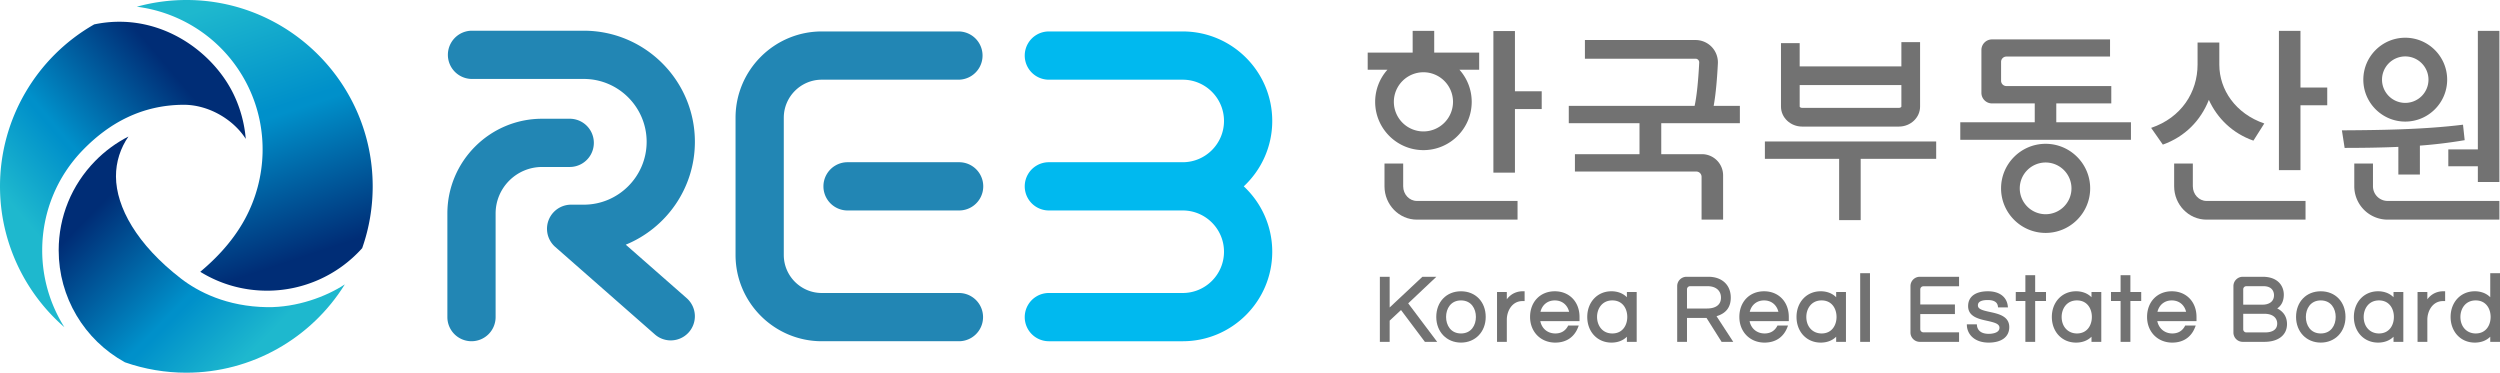<svg xmlns="http://www.w3.org/2000/svg" width="2683.144mm" height="400mm" viewBox="0 0 2683.144 400"><defs><linearGradient id="b" x1="0" x2="1" y1="0" y2="0" gradientTransform="rotate(-108.315 -486.255 345.955) scale(340.932)" gradientUnits="userSpaceOnUse" spreadMethod="pad"><stop offset="0" style="stop-opacity:1;stop-color:#002d76"></stop><stop offset="0.04" style="stop-opacity:1;stop-color:#002d76"></stop><stop offset="0.109" style="stop-opacity:1;stop-color:#002d76"></stop><stop offset="0.558" style="stop-opacity:1;stop-color:#0090ca"></stop><stop offset="0.582" style="stop-opacity:1;stop-color:#0090ca"></stop><stop offset="0.949" style="stop-opacity:1;stop-color:#1eb8ce"></stop><stop offset="1" style="stop-opacity:1;stop-color:#1eb8ce"></stop></linearGradient><linearGradient id="c" x1="0" x2="1" y1="0" y2="0" gradientTransform="scale(260.578) rotate(44.789 -1.749 -5.834)" gradientUnits="userSpaceOnUse" spreadMethod="pad"><stop offset="0" style="stop-opacity:1;stop-color:#002d76"></stop><stop offset="0.08" style="stop-opacity:1;stop-color:#002d76"></stop><stop offset="0.603" style="stop-opacity:1;stop-color:#0090ca"></stop><stop offset="0.625" style="stop-opacity:1;stop-color:#0090ca"></stop><stop offset="0.949" style="stop-opacity:1;stop-color:#1eb8ce"></stop><stop offset="1" style="stop-opacity:1;stop-color:#1eb8ce"></stop></linearGradient><linearGradient id="d" x1="0" x2="1" y1="0" y2="0" gradientTransform="scale(-256.643) rotate(-40.272 3.4 -5.321)" gradientUnits="userSpaceOnUse" spreadMethod="pad"><stop offset="0" style="stop-opacity:1;stop-color:#002d76"></stop><stop offset="0.08" style="stop-opacity:1;stop-color:#002d76"></stop><stop offset="0.597" style="stop-opacity:1;stop-color:#0090ca"></stop><stop offset="0.619" style="stop-opacity:1;stop-color:#0090ca"></stop><stop offset="0.949" style="stop-opacity:1;stop-color:#1eb8ce"></stop><stop offset="1" style="stop-opacity:1;stop-color:#1eb8ce"></stop></linearGradient><clipPath id="a" clipPathUnits="userSpaceOnUse"><path d="M0 95h493V0H0Z"></path></clipPath><clipPath id="e" clipPathUnits="userSpaceOnUse"><path d="M0 95h493V0H0Z"></path></clipPath></defs><g clip-path="url(#a)" transform="matrix(5.874 0 0 -5.874 -88.72 479.01)"><path d="M0 0h-20.48a4.408 4.408 0 0 0 0 8.814H0A4.407 4.407 0 1 0 0 0" style="fill:#2286b4;fill-opacity:1;fill-rule:nonzero;stroke:none" transform="translate(190.35 43.093)"></path><path d="M0 0c-1.032 0-2.069.36-2.906 1.096l-18.205 15.985a4.406 4.406 0 0 0 2.908 7.718h2.311c6.334 0 11.487 5.153 11.487 11.486 0 6.334-5.153 11.486-11.487 11.486h-20.516a4.408 4.408 0 0 0 0 8.814h20.516c11.194 0 20.301-9.106 20.301-20.3 0-8.48-5.227-15.763-12.629-18.795L2.91 7.719A4.409 4.409 0 0 0 0 0" style="fill:#2286b4;fill-opacity:1;fill-rule:nonzero;stroke:none" transform="translate(137.66 19.352)"></path><path d="M0 0a4.407 4.407 0 0 0-4.407 4.407v18.934c0 9.546 7.766 17.311 17.312 17.311h5.044a4.406 4.406 0 1 0 0-8.813h-5.044c-4.686 0-8.498-3.812-8.498-8.498V4.407A4.407 4.407 0 0 0 0 0" style="fill:#2286b4;fill-opacity:1;fill-rule:nonzero;stroke:none" transform="translate(101.252 19.2)"></path><path d="M0 0h-25.054c-8.691 0-15.763 7.071-15.763 15.763v25.075c0 8.692 7.072 15.764 15.763 15.764H0a4.408 4.408 0 0 0 0-8.814h-25.054c-3.831 0-6.949-3.118-6.949-6.95V15.763c0-3.832 3.118-6.95 6.949-6.95H0A4.406 4.406 0 1 0 0 0" style="fill:#2286b4;fill-opacity:1;fill-rule:nonzero;stroke:none" transform="translate(190.315 19.2)"></path><path d="M0 0c3.198 2.987 5.203 7.236 5.203 11.947 0 9.017-7.336 16.354-16.354 16.354h-24.463a4.407 4.407 0 1 1 0-8.814h24.463c4.157 0 7.54-3.383 7.54-7.54s-3.383-7.54-7.54-7.54h-24.463a4.407 4.407 0 1 1 0-8.814h24.463c4.157 0 7.54-3.382 7.54-7.54 0-4.157-3.383-7.54-7.54-7.54h-24.463a4.407 4.407 0 1 1 0-8.814h24.463c9.018 0 16.354 7.336 16.354 16.354C5.203-7.236 3.198-2.987 0 0" style="fill:#00b9ef;fill-opacity:1;fill-rule:nonzero;stroke:none" transform="translate(242.357 47.5)"></path></g><path d="M-1155.357-311.724a154.975 154.975 0 0 1 61.893 21.91c25.205 15.565 45.317 37.986 58.151 64.841 21.328 44.624 19.725 97.172-3.818 140.815-15.084 27.977-36.594 47.22-48.119 56.935 21.534 13.299 46.11 20.271 71.744 20.271 38.932 0 76.02-16.6 102.024-45.616 7.495-21.305 11.29-43.626 11.29-66.364 0-110.282-89.713-200-199.995-200a200.39 200.39 0 0 0-53.17 7.208" style="fill:url(#b);stroke:none;stroke-width:5.874" transform="translate(1302.187 318.932)"></path><path d="M-1200.128-146.04c-25.2 25.74-39.08 59.756-39.08 95.792 0 50.057 27.232 96.032 71.104 120.156 21.223 7.413 43.397 11.16 65.917 11.16 69.987 0 134.142-36.84 170.102-94.804-19.93 13.18-51.579 24.917-83.42 24.465-43.362-.611-74.076-16.477-92.538-30.744-47.314-36.577-69.47-76.596-69.676-109.413-.094-15.93 4.934-30.744 13.38-42.962-13.128 6.69-25.204 15.53-35.79 26.35" style="fill:url(#c);stroke:none;stroke-width:5.874" transform="translate(1302.187 318.932)"></path><path d="M-1201.062-292.763c-62.41 35.572-101.125 102.053-101.125 173.831 0 59.115 26.15 113.913 69.112 151.183a154.579 154.579 0 0 1-23.813-82.5c0-40.688 15.672-79.097 44.125-108.16 28.377-28.994 63.244-47.78 107.375-48.067 26.779-.17 53.546 15.53 66.962 36.606-1.363-16.294-5.633-32.412-12.846-47.484-19.578-40.965-66.275-78.24-122.782-78.24-8.787 0-17.81.904-27.008 2.83" style="fill:url(#d);stroke:none;stroke-width:5.874" transform="translate(1302.187 318.932)"></path><g clip-path="url(#e)" transform="matrix(5.874 0 0 -5.874 -88.72 479.01)"><path d="M0 0h-2.553l-5.981-5.607V0h-1.79v-11.888h1.79v3.875l2.073 1.938 4.364-5.813H.146l-5.292 7.034z" style="fill:#727272;fill-opacity:1;fill-rule:nonzero;stroke:none" transform="translate(277.547 30.976)"></path><path d="M0 0c0-.752-.21-1.507-.656-2.073-.447-.567-1.128-.946-2.071-.946-.941 0-1.622.379-2.068.946-.446.566-.657 1.321-.657 2.073 0 .751.211 1.506.657 2.072.446.568 1.127.947 2.068.947.943 0 1.624-.379 2.071-.947C-.21 1.506 0 .751 0 0m-2.727 4.688c-1.329 0-2.458-.482-3.254-1.309C-6.778 2.552-7.243 1.38-7.243 0c0-1.358.475-2.531 1.277-3.364.802-.832 1.931-1.325 3.239-1.325 1.309 0 2.439.493 3.241 1.325C1.315-2.531 1.79-1.358 1.79 0c0 1.38-.464 2.552-1.261 3.379-.797.827-1.925 1.309-3.256 1.309" style="fill:#727272;fill-opacity:1;fill-rule:nonzero;stroke:none" transform="translate(284.773 23.639)"></path><path d="M0 0V1.333H-1.789V-7.77H0v4.036c0 .827.25 1.679.73 2.326.481.646 1.193 1.087 2.118 1.087h.404V1.47h-.336a3.578 3.578 0 0 1-1.801-.459A3.608 3.608 0 0 1 0 0" style="fill:#727272;fill-opacity:1;fill-rule:nonzero;stroke:none" transform="translate(290.419 26.857)"></path><path d="M0 0v-3.248h-4.891v-11.618h-3.936v25.871h3.936V0Z" style="fill:#727272;fill-opacity:1;fill-rule:nonzero;stroke:none" transform="translate(296.794 64.87)"></path><path d="M0 0a5.412 5.412 0 0 0-5.405 5.406A5.413 5.413 0 0 0 0 10.813a5.413 5.413 0 0 0 5.406-5.407A5.412 5.412 0 0 0 0 0m10.185 14.406H1.969v3.974h-3.937v-3.974h-8.216v-3.134h3.604a8.783 8.783 0 0 1-2.24-5.866C-8.82.542-4.863-3.415 0-3.415c4.864 0 8.821 3.957 8.821 8.821a8.783 8.783 0 0 1-2.24 5.866h3.604z" style="fill:#727272;fill-opacity:1;fill-rule:nonzero;stroke:none" transform="translate(275.184 57.533)"></path><path d="M0 0h-18.395c-3.261 0-5.916 2.732-5.916 6.091v4.153h3.415V6.091c0-1.475 1.123-2.676 2.501-2.676H0Z" style="fill:#727272;fill-opacity:1;fill-rule:nonzero;stroke:none" transform="translate(292.38 41.418)"></path><path d="M0 0v-3.248h-4.892v-11.847h-3.936v25.451h3.936V0Zm-13.49-9.707c-3.822 1.338-6.611 4.089-8.14 7.452-1.49-3.783-4.356-6.725-8.407-8.178l-2.14 3.058c5.541 1.872 8.484 6.534 8.484 11.578v4.013h3.974V4.165c0-4.585 2.981-8.942 8.216-10.738z" style="fill:#727272;fill-opacity:1;fill-rule:nonzero;stroke:none" transform="translate(440.322 65.557)"></path><path d="M0 0h-18.091c-3.262 0-5.915 2.732-5.915 6.091v4.153h3.414V6.091c0-1.475 1.122-2.676 2.501-2.676H0Z" style="fill:#727272;fill-opacity:1;fill-rule:nonzero;stroke:none" transform="translate(436.356 41.418)"></path><path d="M0 0v3.172h-4.786c.422 2.287.649 5.388.768 7.739a4.095 4.095 0 0 1-1.117 3.018 4.11 4.11 0 0 1-2.966 1.272h-20.211v-3.415h20.211a.672.672 0 0 0 .673-.702c-.176-3.489-.474-6.28-.842-7.912h-22.99V0h12.922v-5.656h-11.799v-3.172h22.17a.968.968 0 0 0 .969-.967v-7.822h3.935v8.089a3.871 3.871 0 0 1-3.872 3.872h-7.429V0Z" style="fill:#727272;fill-opacity:1;fill-rule:nonzero;stroke:none" transform="translate(333.001 59.035)"></path><path d="M0 0h-13.796v-11.197h-3.935V0h-13.567v3.172H0Z" style="fill:#727272;fill-opacity:1;fill-rule:nonzero;stroke:none" transform="translate(368.87 52.526)"></path><path d="M0 0h-17.669c-.295 0-.457.171-.457.229v3.94H.457V.229C.457.171.295 0 0 0m.457 12.019V7.584h-18.583v4.244h-3.415V.229c0-2.01 1.737-3.644 3.872-3.644H0c2.135 0 3.872 1.634 3.872 3.644v11.79z" style="fill:#727272;fill-opacity:1;fill-rule:nonzero;stroke:none" transform="translate(362.055 61.835)"></path><path d="M0 0v-3.21h-31.183V0h13.605v3.439h-7.809a1.936 1.936 0 0 0-1.936 1.936v7.822c0 1.069.867 1.936 1.936 1.936h21.566V12h-18.94a.968.968 0 0 1-.968-.969V7.579c0-.535.433-.968.968-.968h19.169V3.439h-10.051V0Z" style="fill:#727272;fill-opacity:1;fill-rule:nonzero;stroke:none" transform="translate(404.457 59.213)"></path><path d="M0 0a4.732 4.732 0 0 1-4.726-4.726A4.732 4.732 0 0 1 0-9.451a4.73 4.73 0 0 1 4.725 4.725A4.731 4.731 0 0 1 0 0m0-12.866c-4.489 0-8.141 3.652-8.141 8.14 0 4.489 3.652 8.141 8.141 8.141 4.488 0 8.14-3.652 8.14-8.141 0-4.488-3.652-8.14-8.14-8.14" style="fill:#727272;fill-opacity:1;fill-rule:nonzero;stroke:none" transform="translate(388.866 51.857)"></path><path d="M0 0v21.658h3.937V-5.961H0v2.869h-5.397V0Zm-14.525.458c-3.287-.152-7.104-.19-9.817-.19l-.497 3.21c6.344.038 14.827.114 22.126 1.031l.306-2.827A87.494 87.494 0 0 0-10.59.688v-5.284h-3.935z" style="fill:#727272;fill-opacity:1;fill-rule:nonzero;stroke:none" transform="translate(467.84 54.255)"></path><path d="M0 0h-20.424a6.098 6.098 0 0 0-6.091 6.091v4.153h3.415V6.091a2.68 2.68 0 0 1 2.676-2.676H0Z" style="fill:#727272;fill-opacity:1;fill-rule:nonzero;stroke:none" transform="translate(471.777 41.418)"></path><path d="M0 0a4.25 4.25 0 0 1-4.246-4.246A4.25 4.25 0 0 1 0-8.491a4.25 4.25 0 0 1 4.245 4.245A4.25 4.25 0 0 1 0 0m0-11.906c-4.225 0-7.66 3.437-7.66 7.66 0 4.224 3.435 7.661 7.66 7.661 4.224 0 7.659-3.437 7.659-7.661 0-4.223-3.435-7.66-7.659-7.66" style="fill:#727272;fill-opacity:1;fill-rule:nonzero;stroke:none" transform="translate(454.575 71.239)"></path><path d="M0 0c.161.646.487 1.165.937 1.523.45.36 1.023.557 1.68.557.658 0 1.233-.197 1.683-.557.449-.358.775-.877.935-1.523H2.618Zm2.617 3.75c-1.329 0-2.458-.482-3.255-1.31-.797-.827-1.261-1.999-1.261-3.378 0-1.359.484-2.532 1.301-3.365.818-.832 1.969-1.325 3.302-1.325.992 0 1.858.246 2.562.716.704.47 1.246 1.164 1.593 2.058l.067.17.065.171H5.065l-.035-.065-.035-.066a2.51 2.51 0 0 0-.774-.881c-.367-.254-.855-.432-1.501-.432-.707 0-1.324.219-1.799.609-.476.391-.81.954-.951 1.644h7.165v.766c0 1.379-.464 2.551-1.261 3.378-.797.828-1.927 1.31-3.257 1.31" style="fill:#727272;fill-opacity:1;fill-rule:nonzero;stroke:none" transform="translate(296.568 24.577)"></path><path d="M0 0c0-.752-.21-1.507-.656-2.073-.447-.567-1.128-.946-2.071-.946-.96 0-1.658.391-2.117.964-.459.573-.677 1.327-.677 2.055 0 .727.218 1.481.677 2.055.459.572 1.157.964 2.117.964.943 0 1.624-.379 2.071-.947C-.21 1.506 0 .751 0 0m-.069 3.601a3.6 3.6 0 0 1-1.252.811 4.364 4.364 0 0 1-1.578.276c-1.279 0-2.381-.493-3.165-1.326C-6.848 2.53-7.312 1.358-7.312 0s.464-2.531 1.248-3.364c.784-.832 1.886-1.325 3.165-1.325.577 0 1.106.091 1.581.272a3.55 3.55 0 0 1 1.249.803v-.937h1.79v9.103h-1.79v-.476Z" style="fill:#727272;fill-opacity:1;fill-rule:nonzero;stroke:none" transform="translate(312.428 23.639)"></path><path d="M0 0c0-.896-.44-1.393-.976-1.665-.535-.272-1.165-.32-1.544-.32h-3.689v3.508c0 .314.254.568.567.568h3.192c.756 0 1.369-.2 1.792-.562C-.234 1.167 0 .645 0 0m1.791 0c0 1.157-.4 2.109-1.112 2.772-.711.665-1.734 1.039-2.975 1.039h-4.003A1.702 1.702 0 0 1-8 2.109V-8.077h1.791v4.37h3.568l1.377-2.186L.112-8.077h2.129L.714-5.732-.813-3.388c.864.251 1.515.661 1.951 1.227.434.566.653 1.287.653 2.161" style="fill:#727272;fill-opacity:1;fill-rule:nonzero;stroke:none" transform="translate(329.549 27.165)"></path><path d="M0 0c.161.646.487 1.165.937 1.523.45.36 1.023.557 1.68.557s1.232-.197 1.682-.557c.45-.358.775-.877.936-1.523H2.618Zm2.617 3.75c-1.329 0-2.458-.482-3.255-1.31-.797-.827-1.261-1.999-1.261-3.378 0-1.359.484-2.532 1.301-3.365.818-.832 1.969-1.325 3.302-1.325.992 0 1.858.246 2.562.716.704.47 1.246 1.164 1.593 2.058l.067.17.065.171H5.065l-.035-.065-.035-.066a2.51 2.51 0 0 0-.774-.881c-.367-.254-.855-.432-1.501-.432-.707 0-1.324.219-1.799.609-.476.391-.81.954-.951 1.644h7.165v.766c0 1.379-.464 2.551-1.261 3.378-.797.828-1.927 1.31-3.257 1.31" style="fill:#727272;fill-opacity:1;fill-rule:nonzero;stroke:none" transform="translate(334.806 24.577)"></path><path d="M0 0c0-.752-.21-1.507-.656-2.073-.447-.567-1.128-.946-2.071-.946-.822 0-1.52.31-2.013.843-.493.532-.781 1.287-.781 2.176 0 .727.219 1.481.678 2.055.458.572 1.156.964 2.116.964.943 0 1.624-.379 2.071-.947C-.21 1.506 0 .751 0 0m-.068 3.601a3.6 3.6 0 0 1-1.252.811 4.364 4.364 0 0 1-1.578.276c-1.279 0-2.381-.493-3.165-1.326C-6.847 2.53-7.312 1.358-7.312 0s.465-2.531 1.249-3.364c.784-.832 1.886-1.325 3.165-1.325.577 0 1.106.091 1.581.272a3.55 3.55 0 0 1 1.249.803v-.937h1.79v9.103h-1.79v-.476Z" style="fill:#727272;fill-opacity:1;fill-rule:nonzero;stroke:none" transform="translate(350.663 23.639)"></path><path d="M0 0H1.789v12.542H0V6.271Z" style="fill:#727272;fill-opacity:1;fill-rule:nonzero;stroke:none" transform="translate(354.984 19.088)"></path><path d="M0 0a1.7 1.7 0 0 1 1.701-1.7h7.177V.039h-6.52a.567.567 0 0 0-.567.566v2.769h6.33V5.131h-6.33v2.752c0 .313.254.567.567.567h6.52v1.738H1.701A1.702 1.702 0 0 1 0 8.486V4.243Z" style="fill:#727272;fill-opacity:1;fill-rule:nonzero;stroke:none" transform="translate(364.173 20.788)"></path><path d="M0 0c-.681.147-1.229.277-1.605.455-.377.177-.584.401-.584.735 0 .122 0 .369.225.585.225.216.674.403 1.572.403.563 0 .999-.095 1.308-.283.31-.189.49-.47.542-.843l.016-.109.014-.107h1.81l-.018.14-.017.14c-.103.834-.492 1.499-1.115 1.957-.622.457-1.475.706-2.505.706-1.152 0-2.057-.247-2.675-.709-.618-.463-.948-1.139-.948-2.001 0-.963.481-1.549 1.155-1.938s1.54-.579 2.312-.749c.704-.155 1.27-.293 1.659-.482.39-.188.603-.428.603-.788 0-.528-.406-.805-.853-.951a3.845 3.845 0 0 0-1.099-.158c-.908 0-1.437.264-1.744.585a1.557 1.557 0 0 0-.415.927l-.011.112-.012.113H-4.218l.008-.133.007-.131a3.034 3.034 0 0 1 1.038-2.112c.656-.577 1.63-.963 2.945-.963 1.177 0 2.117.265 2.763.751.645.487.996 1.195.996 2.081 0 .999-.49 1.606-1.178 2.004C1.674-.363.789-.172 0 0" style="fill:#727272;fill-opacity:1;fill-rule:nonzero;stroke:none" transform="translate(378.685 24.548)"></path><path d="M0 0h-1.79v-3.078h-1.755v-1.637h1.755v-7.466H0v7.466h1.979v1.637H0v1.539z" style="fill:#727272;fill-opacity:1;fill-rule:nonzero;stroke:none" transform="translate(386.957 31.269)"></path><path d="M0 0c0-.752-.21-1.507-.656-2.073-.447-.567-1.128-.946-2.071-.946-.822 0-1.52.31-2.013.843-.493.532-.781 1.287-.781 2.176 0 .727.219 1.481.678 2.055.458.572 1.156.964 2.116.964.943 0 1.624-.379 2.071-.947C-.21 1.506 0 .751 0 0m-.068 3.601a3.6 3.6 0 0 1-1.252.811 4.364 4.364 0 0 1-1.578.276c-1.279 0-2.381-.493-3.165-1.326C-6.847 2.53-7.312 1.358-7.312 0s.465-2.531 1.249-3.364c.784-.832 1.886-1.325 3.165-1.325.577 0 1.106.091 1.581.272a3.55 3.55 0 0 1 1.249.803v-.937h1.79v9.103h-1.79v-.476Z" style="fill:#727272;fill-opacity:1;fill-rule:nonzero;stroke:none" transform="translate(397.315 23.639)"></path><path d="M0 0h-1.79v-3.078h-1.755v-1.637h1.755v-7.466H0v7.466h1.979v1.637H0v1.539z" style="fill:#727272;fill-opacity:1;fill-rule:nonzero;stroke:none" transform="translate(404.354 31.269)"></path><path d="M0 0c.161.646.487 1.165.937 1.523.451.36 1.024.557 1.681.557S3.85 1.883 4.3 1.523c.45-.358.775-.877.936-1.523H2.618Zm2.618 3.75C1.289 3.75.16 3.268-.637 2.44-1.434 1.613-1.898.441-1.898-.938c0-1.359.484-2.532 1.301-3.365.818-.832 1.968-1.325 3.301-1.325.993 0 1.858.246 2.563.716.703.47 1.246 1.164 1.592 2.058l.067.17.065.171H5.066l-.035-.065-.035-.066a2.51 2.51 0 0 0-.774-.881c-.367-.254-.855-.432-1.501-.432-.696 0-1.312.223-1.79.616-.478.394-.818.957-.96 1.637h7.164v.766c0 1.379-.464 2.551-1.261 3.378-.797.828-1.926 1.31-3.256 1.31" style="fill:#727272;fill-opacity:1;fill-rule:nonzero;stroke:none" transform="translate(409.299 24.577)"></path><path d="M0 0c0-.707-.346-1.113-.795-1.343-.45-.229-1.003-.282-1.416-.282h-3.431a.567.567 0 0 0-.567.566V1.78H-2.348c.866 0 1.452-.23 1.824-.567C-.154.875 0 .43 0 0m-2.641 3.449h-3.568V6.254c0 .313.254.567.567.567H-2.503c.89 0 1.369-.314 1.627-.677a1.71 1.71 0 0 0 .291-.966c0-.638-.265-1.07-.654-1.343-.39-.272-.905-.386-1.402-.386m2.643-.694c.311.212.612.508.836.918.223.41.367.935.367 1.608 0 .752-.251 1.567-.857 2.194-.608.627-1.569 1.066-2.989 1.066h-3.658A1.702 1.702 0 0 1-8 6.84v-8.486a1.7 1.7 0 0 1 1.701-1.701h3.951c1.277 0 2.311.311 3.027.871.715.561 1.111 1.372 1.111 2.372 0 .839-.256 1.461-.607 1.919a3.296 3.296 0 0 1-1.181.94" style="fill:#727272;fill-opacity:1;fill-rule:nonzero;stroke:none" transform="translate(431.18 22.435)"></path><path d="M0 0c0-.752-.21-1.507-.656-2.073-.447-.567-1.128-.946-2.071-.946-.941 0-1.622.379-2.068.946-.446.566-.657 1.321-.657 2.073 0 .751.211 1.506.657 2.072.446.568 1.127.947 2.068.947.943 0 1.624-.379 2.071-.947C-.21 1.506 0 .751 0 0m-2.727 4.688c-1.329 0-2.458-.482-3.254-1.309C-6.778 2.552-7.243 1.38-7.243 0c0-1.358.475-2.531 1.277-3.364.802-.832 1.931-1.325 3.239-1.325 1.309 0 2.439.493 3.241 1.325C1.315-2.531 1.79-1.358 1.79 0c0 1.38-.464 2.552-1.261 3.379-.797.827-1.925 1.309-3.256 1.309" style="fill:#727272;fill-opacity:1;fill-rule:nonzero;stroke:none" transform="translate(441.867 23.639)"></path><path d="M0 0c0-.752-.21-1.507-.656-2.073-.447-.567-1.128-.946-2.071-.946-.822 0-1.52.31-2.013.843-.493.532-.781 1.287-.781 2.176 0 .727.219 1.481.678 2.055.458.572 1.156.964 2.116.964.943 0 1.624-.379 2.071-.947C-.21 1.506 0 .751 0 0m-.068 3.601a3.6 3.6 0 0 1-1.252.811 4.364 4.364 0 0 1-1.578.276c-1.279 0-2.381-.493-3.165-1.326C-6.847 2.53-7.312 1.358-7.312 0s.465-2.531 1.249-3.364c.784-.832 1.886-1.325 3.165-1.325.577 0 1.106.091 1.581.272a3.55 3.55 0 0 1 1.249.803v-.937h1.79v9.103h-1.79v-.476Z" style="fill:#727272;fill-opacity:1;fill-rule:nonzero;stroke:none" transform="translate(452.501 23.639)"></path><path d="M0 0V1.333h-1.79V-7.77H0v4.036c0 .827.25 1.679.73 2.326.481.646 1.193 1.087 2.117 1.087h.404V1.47h-.335a3.578 3.578 0 0 1-1.801-.459A3.608 3.608 0 0 1 0 0" style="fill:#727272;fill-opacity:1;fill-rule:nonzero;stroke:none" transform="translate(458.612 26.857)"></path><path d="M0 0c0-.752-.21-1.507-.656-2.073-.447-.567-1.128-.946-2.071-.946-.822 0-1.521.31-2.013.843-.493.532-.781 1.287-.781 2.176 0 .727.218 1.481.677 2.055.459.572 1.157.964 2.117.964.943 0 1.624-.379 2.071-.947C-.21 1.506 0 .751 0 0m-.069 7.991v-4.39a3.592 3.592 0 0 1-1.251.811 4.364 4.364 0 0 1-1.578.276c-1.279 0-2.381-.493-3.165-1.326C-6.847 2.53-7.312 1.358-7.312 0s.465-2.531 1.249-3.364c.784-.832 1.886-1.325 3.165-1.325.577 0 1.106.091 1.581.272.473.181.892.449 1.248.802v-.936h1.791V7.991H.826Z" style="fill:#727272;fill-opacity:1;fill-rule:nonzero;stroke:none" transform="translate(470.174 23.639)"></path></g></svg>